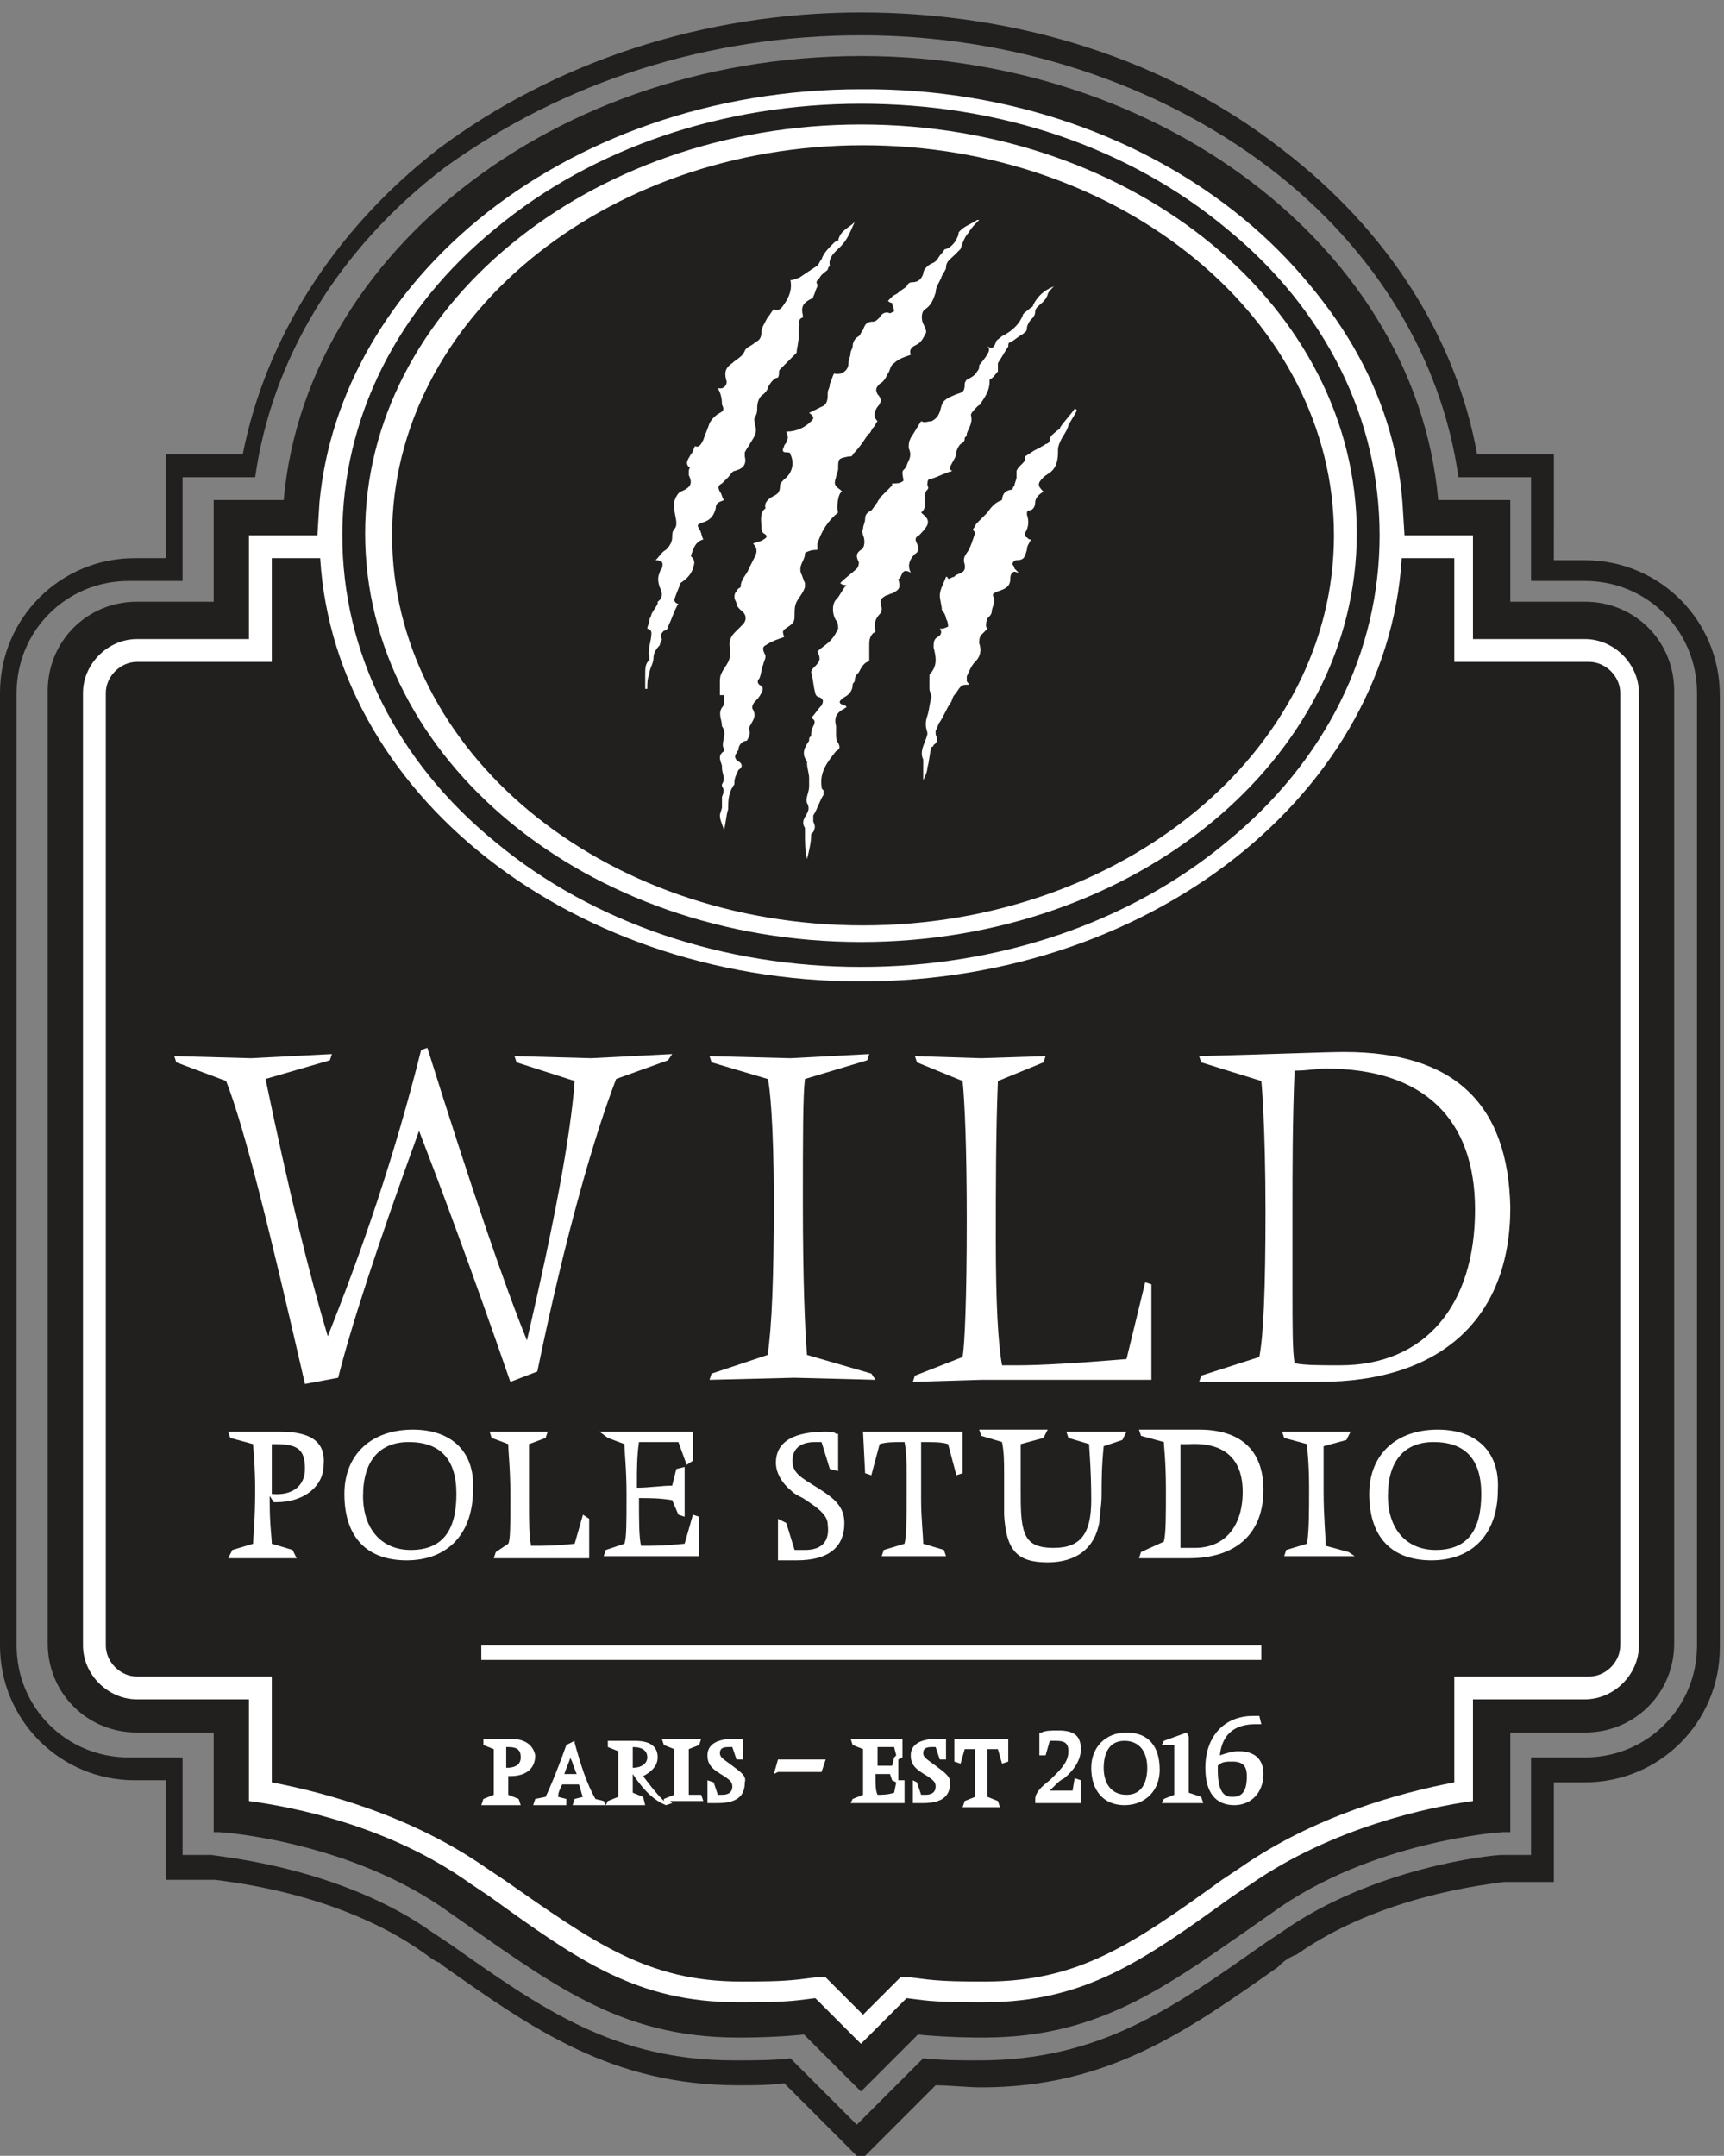 <svg xml:space="preserve" style="enable-background:new -382.9 369 83.1 103.9;" viewBox="-382.9 369 83.1 103.9" y="0px" x="0px" xmlns:xlink="http://www.w3.org/1999/xlink" xmlns="http://www.w3.org/2000/svg" id="Calque_1" version="1.1">
<rect x="-382.9" y="369" width="83.1" height="103.9" fill="#808080" stroke="none"/>
<style type="text/css">
	.st0{fill:#221F1F;}
	.st1{fill:#FFFFFF;}
	.st2{fill:none;}
</style>
<g>
	<g>
		<path d="M-302.2,448.2c0,2.4-1.9,4.3-4.3,4.3h-69.8c-2.4,0-4.3-1.9-4.3-4.3v-45.9c0-2.4,1.9-4.3,4.3-4.3h69.8
			c2.4,0,4.3,1.9,4.3,4.3V448.2L-302.2,448.2z" class="st0"></path>
	</g>
	<rect height="64.2" width="62.5" class="st0" y="393.1" x="-372.6"></rect>
	<g>
		<path d="M-372.3,457.3c0,0,6.3,0.4,11.1,3.9c4.9,3.4,8.1,6,13.9,6c5.8,0,7.9-1.3,7.9-1.3v-10.8
			C-339.3,455.1-371.8,454.1-372.3,457.3z" class="st0"></path>
		<path d="M-310.5,457.3c0,0-6.3,0.4-11.1,3.9c-4.9,3.4-8.1,6-13.9,6s-7.9-1.3-7.9-1.3v-10.8
			C-343.4,455.1-310.9,454.1-310.5,457.3z" class="st0"></path>
	</g>
	<polygon points="-341.4,469.8 -347.5,463.7 -341.4,457.7 -335.3,463.7" class="st0"></polygon>
	<path d="M-313.5,394.8c0,12.7-12.5,23.1-27.9,23.1c-15.4,0-27.9-10.3-27.9-23.1c0-12.7,12.5-23.1,27.9-23.1
		C-326,371.7-313.5,382.1-313.5,394.8z" class="st0"></path>
	<path d="M-341.4,373.5c6.7,0,13.1,2.1,18,5.8c4.8,3.7,7.7,8.6,8.1,13.9l0.1,1.6h3.3v5h5.4c1.4,0,2.6,1.2,2.6,2.6v45.9
		c0,1.4-1.2,2.6-2.6,2.6h-5.4v4.9c-2.2,0.3-6.8,1.3-10.7,4c-0.3,0.2-0.6,0.4-0.9,0.6c-4.3,3.1-7.1,5.1-12,5.1c-1,0-2,0-2.9-0.1
		l-0.8-0.1l-0.6,0.6l-1.6,1.6l-1.6-1.6l-0.6-0.6l-0.8,0.1c-0.9,0.1-1.9,0.1-2.9,0.1c-4.9,0-7.7-2-12-5.1c-0.3-0.2-0.6-0.4-0.9-0.6
		c-3.9-2.8-8.5-3.7-10.7-4v-4.9h-5.4c-1.4,0-2.6-1.2-2.6-2.6v-45.9c0-1.4,1.2-2.6,2.6-2.6h5.4v-5h3.3l0.1-1.6
		c0.5-5.3,3.4-10.3,8.1-13.9C-354.5,375.5-348.1,373.5-341.4,373.5 M-341.4,374.5c-6.5,0-12.6,2-17.3,5.6c-4.5,3.5-7.3,8.2-7.7,13.2
		l-0.1,1.6l-0.1,1h-1h-2.2v3.9v1.1h-1.1h-5.4c-0.8,0-1.5,0.7-1.5,1.5v45.9c0,0.8,0.7,1.5,1.5,1.5h5.4h1.1v1.1v4
		c2.6,0.5,6.7,1.6,10.3,4.1c0.3,0.2,0.6,0.4,0.9,0.6c4.3,3,6.9,4.9,11.4,4.9c1,0,1.9,0,2.8-0.1l0.8-0.1l0.5,0l0.4,0.4l0.6,0.6
		l0.8,0.8l0.8-0.8l0.6-0.6l0.4-0.4l0.5,0l0.8,0.1c0.9,0.1,1.8,0.1,2.8,0.1c4.5,0,7.1-1.8,11.4-4.9c0.3-0.2,0.6-0.4,0.9-0.6
		c3.6-2.5,7.7-3.6,10.3-4.1v-4v-1.1h1.1h5.4c0.8,0,1.5-0.7,1.5-1.5v-45.9c0-0.8-0.7-1.5-1.5-1.5h-5.4h-1.1v-1.1v-3.9h-2.2h-1l-0.1-1
		l-0.1-1.6c-0.4-5-3.2-9.7-7.7-13.2C-328.7,376.5-334.9,374.5-341.4,374.5L-341.4,374.5z" class="st1"></path>
	<g>
		<path d="M-341.4,370.7c7.3,0,14.3,2.3,19.7,6.4c5.1,3.9,8.3,9.2,9.1,14.9h3.5v5h2.6c3,0,5.4,2.4,5.4,5.4v45.9
			c0,3-2.4,5.4-5.4,5.4h-2.6v4.7h-1.4c-0.5,0-6.2,0.6-10.6,3.7c-0.3,0.2-0.6,0.4-0.9,0.6c-4.4,3.1-7.9,5.6-13.7,5.6
			c-0.9,0-1.8,0-2.7-0.1l-3.2,3.2l-0.8-0.8l-2.4-2.4c-0.8,0.1-1.7,0.1-2.7,0.1c-5.8,0-9.3-2.5-13.7-5.6c-0.3-0.2-0.6-0.4-0.9-0.6
			c-4.4-3.1-10.1-3.6-10.6-3.7h-1.4v-4.7h-2.6c-3,0-5.4-2.4-5.4-5.4v-45.9c0-3,2.4-5.4,5.4-5.4h2.6v-5h3.5c0.8-5.7,4-11,9.1-14.9
			C-355.7,372.9-348.7,370.7-341.4,370.7 M-341.4,369.6c-7.6,0-14.8,2.4-20.4,6.6c-5,3.9-8.3,9.1-9.4,14.7h-2.6h-1.1v1.1v3.9h-1.5
			c-3.6,0-6.5,2.9-6.5,6.5v45.9c0,3.6,2.9,6.5,6.5,6.5h1.5v3.7v1.1h1.1h1.3c0.6,0.1,5.9,0.6,10,3.5c0.3,0.2,0.5,0.4,0.8,0.5l0.1,0.1
			c4.4,3.1,8.2,5.8,14.3,5.8c0.8,0,1.5,0,2.2-0.1l2.1,2.1l0.8,0.8l0.8,0.8l0.8-0.8l2.8-2.8c0.7,0,1.5,0.1,2.2,0.1
			c6.1,0,9.9-2.7,14.3-5.8l0.1-0.1c0.2-0.2,0.5-0.4,0.8-0.5c4.1-2.9,9.4-3.4,10-3.5h1.3h1.1v-1.1v-3.7h1.5c3.6,0,6.5-2.9,6.5-6.5
			v-45.9c0-3.6-2.9-6.5-6.5-6.5h-1.5V392v-1.1h-1.1h-2.6c-1-5.6-4.3-10.8-9.4-14.7C-326.6,371.9-333.8,369.6-341.4,369.6
			L-341.4,369.6z" class="st0"></path>
	</g>
	<path d="M-315.3,394.8c0,11.9-11.7,21.5-26.1,21.5c-14.4,0-26.1-9.6-26.1-21.5c0-11.9,11.7-21.5,26.1-21.5
		C-327,373.2-315.3,382.9-315.3,394.8z" class="st1"></path>
	<path d="M-318.6,394.8c0,10.4-10.2,18.8-22.7,18.8c-12.6,0-22.7-8.4-22.7-18.8c0-10.4,10.2-18.8,22.7-18.8
		C-328.8,376-318.6,384.4-318.6,394.8z" class="st0"></path>
	<path d="M-341.4,375c13.2,0,23.9,8.8,23.9,19.7c0,10.9-10.7,19.7-23.9,19.7c-13.2,0-23.9-8.8-23.9-19.7
		C-365.3,383.9-354.6,375-341.4,375 M-341.4,374c-6.6,0-12.9,2.1-17.6,6c-4.8,3.9-7.4,9.2-7.4,14.8c0,5.6,2.6,10.9,7.4,14.8
		c4.7,3.9,11,6,17.6,6c6.6,0,12.9-2.1,17.6-6c4.8-3.9,7.4-9.2,7.4-14.8c0-5.6-2.6-10.9-7.4-14.8C-328.5,376.1-334.7,374-341.4,374
		L-341.4,374z" class="st0"></path>
</g>
<g>
	<path d="M-346.9,404.7c-0.2,0-0.4,0.2-0.4,0.4c0,0.1-0.1,0.1-0.1,0.2c-0.1,0.1-0.1,0.3,0.1,0.4c0.2,0.1,0.2,0.3,0,0.4
		c-0.1,0.2-0.2,0.4-0.2,0.6c0,0,0,0.1,0,0.1c-0.3,0.4-0.3,0.8-0.3,1.2c-0.1,0.3-0.1,0.6-0.2,1c-0.1-0.3-0.2-0.5-0.2-0.7
		c0-0.1,0.1-0.3,0.1-0.4c0-0.1,0-0.2,0-0.3c0-0.1,0-0.2,0-0.2c0.1-0.2,0.1-0.4,0-0.5c0,0,0-0.1,0-0.1c0.2-0.3,0-0.5,0-0.8
		c0,0,0-0.1,0-0.1c-0.1-0.3-0.2-0.5,0.1-0.7c0,0,0-0.1,0-0.1c-0.2-0.3,0.2-0.7-0.1-1.1c0-0.3-0.2-0.6,0-0.9c0.1-0.1,0.1-0.2,0.1-0.3
		c0-0.1,0-0.2,0-0.3c-0.1,0-0.2,0-0.2,0c0-0.2,0-0.4,0-0.6c0-0.2,0-0.3,0.1-0.5c0.1-0.2,0.2-0.3,0.3-0.5c0.1-0.2,0.1-0.4,0.1-0.6
		c-0.1-0.3,0-0.6,0.2-0.8c0.1-0.1,0.3-0.3,0.4-0.4c0.2-0.2,0.2-0.5-0.1-0.7c-0.1-0.1-0.2-0.2-0.2-0.3c0-0.1-0.1-0.2-0.1-0.3
		c0-0.1,0-0.2,0.1-0.3c0-0.1,0.2-0.2,0.2-0.2c0-0.4,0.3-0.6,0.4-0.9c0.1-0.2,0.2-0.4,0.3-0.6c0.1-0.2,0.1-0.4-0.1-0.6
		c0.2-0.1,0.4-0.1,0.5-0.2c0.2-0.1,0.2-0.2,0-0.3c-0.1-0.1-0.1-0.2-0.1-0.3c0-0.3-0.1-0.7,0.2-0.9c0,0,0,0,0,0
		c-0.1-0.3,0.2-0.5,0.4-0.6c0.2-0.1,0.3-0.2,0.3-0.5c0-0.1,0.1-0.2,0.2-0.3c0.4-0.3,0.5-0.8,0.3-1.2c0-0.1-0.1-0.1-0.2-0.1
		c-0.2,0-0.2-0.1-0.1-0.3c0-0.1,0.1-0.1,0.1-0.2c0.1-0.2,0.1-0.2,0-0.5c0.5,0,0.9-0.2,1.2-0.5c0.1-0.1,0.2-0.2-0.1-0.4
		c0.2-0.1,0.4-0.2,0.6-0.3c0.3-0.1,0.3-0.4,0.3-0.7c0-0.1,0.1-0.2,0.1-0.4c0.1-0.2,0.1-0.3,0.2-0.5c0.3,0.1,0.7-0.1,0.7-0.5
		c0-0.2,0.1-0.3,0.1-0.5c0-0.1,0.1-0.2,0.1-0.3c0-0.2,0.1-0.4,0.3-0.5c0.1-0.1,0.1-0.2,0.2-0.3c0.1-0.3,0.2-0.4,0.5-0.4
		c0.1,0,0.2-0.1,0.3-0.2c0.1-0.2,0.3-0.3,0.5-0.2c0,0,0.2-0.1,0.2-0.1c0-0.1-0.1-0.3-0.1-0.4c0,0-0.1,0-0.2-0.1
		c0.1-0.1,0.1-0.1,0.2-0.2c0.1-0.1,0.2-0.1,0.3-0.2c0.1-0.1,0.3-0.2,0.4-0.3c0.1-0.2,0.2-0.2,0.3-0.2c0.2,0,0.4-0.1,0.5-0.4
		c0-0.2,0.2-0.4,0.4-0.5c0.3-0.1,0.3-0.3,0.5-0.5c0.1-0.1,0.1-0.2,0.2-0.2c0.3-0.1,0.5-0.4,0.6-0.7c0-0.1,0-0.1,0.1-0.2
		c0.2-0.2,0.5-0.3,0.8-0.5c0,0,0,0,0.1,0c-0.2,0.2-0.4,0.4-0.5,0.6c-0.2,0.2-0.3,0.5-0.4,0.8c-0.1,0.1-0.2,0.2-0.3,0.3
		c-0.2,0.2-0.4,0.3-0.4,0.6c0,0.1-0.1,0.2-0.2,0.4c0,0,0,0,0,0c-0.1,0.3-0.3,0.5-0.3,0.8c-0.1,0.3-0.2,0.6-0.5,0.8
		c-0.2,0.1-0.2,0.5-0.1,0.7c0.1,0.2,0.2,0.4,0.1,0.5c-0.1,0.2-0.2,0.4-0.4,0.5c-0.2,0.1-0.4,0.2-0.3,0.5c-0.3,0.1-0.6,0.2-0.8,0.4
		c-0.2,0.1-0.2,0.4-0.3,0.5c-0.1,0.2-0.2,0.4-0.4,0.5c-0.2,0.2-0.2,0.3-0.1,0.5c0.2,0.2,0.2,0.4,0,0.6c-0.2,0.3-0.2,0.5,0,0.7
		c-0.1,0.1-0.1,0.2-0.2,0.3c-0.1,0.1-0.1,0.2-0.2,0.3c0,0-0.1,0-0.1,0.1c-0.2,0.3-0.4,0.6-0.7,0.9c0,0.1-0.1,0.1-0.2,0.1
		c-0.5,0.1-0.5,0.1-0.5,0.6c0,0.1-0.1,0.3-0.1,0.4c-0.1,0.3-0.1,0.4,0.2,0.6c0,0,0.1,0.1,0.1,0.1c-0.2,0-0.3,0.8-0.2,1
		c-0.5,0.4-0.8,0.9-1,1.5c0,0.1,0,0.2,0,0.3c-0.1,0-0.3,0-0.5,0.1c0,0-0.1,0-0.1,0.1c0,0.3-0.3,0.5-0.2,0.9c0.1,0.2,0.1,0.3,0.2,0.5
		c0,0.1,0,0.2,0,0.2c-0.1,0.3-0.3,0.5-0.4,0.7c-0.1,0.2-0.1,0.4-0.1,0.6c0,0.3,0,0.4-0.3,0.6c-0.3,0.2-0.3,0.2-0.2,0.5
		c-0.3,0.1-0.6,0.2-0.9,0.4c-0.2,0.1-0.1,0.3,0,0.5c0,0.2-0.1,0.3-0.1,0.4c-0.1,0.2-0.1,0.5-0.2,0.7c-0.1,0.1-0.1,0.2,0,0.3
		c0.2,0.1,0.2,0.2,0.1,0.4c-0.1,0.2-0.2,0.3-0.3,0.4c-0.1,0.1-0.2,0.3-0.1,0.4c0.2,0.4-0.1,0.6-0.2,0.9
		C-346.7,404.4-346.8,404.5-346.9,404.7z" class="st1"></path>
	<path d="M-335.3,385.7c0.2,0.1,0.3,0.1,0.4-0.2c0-0.1,0.2-0.2,0.3-0.3c0.4-0.2,0.8-0.5,1-1c0-0.1,0.2-0.2,0.3-0.3
		c0.1-0.1,0.2-0.1,0.2-0.2c0.2-0.4,0.5-0.7,1-0.9c-0.1,0.1-0.3,0.3-0.3,0.4c-0.1,0.3-0.3,0.4-0.5,0.6c0,0-0.1,0.1-0.1,0.2
		c0,0.2-0.1,0.3-0.2,0.4c-0.1,0.1-0.2,0.3-0.2,0.4c0,0.2-0.1,0.2-0.2,0.3c-0.2,0.1-0.4,0.3-0.6,0.4c-0.1,0-0.1,0.1-0.1,0.2
		c-0.2,0.3-0.3,0.5-0.5,0.8c0,0.1,0,0.2,0,0.4c-0.1,0.1-0.2,0.3-0.4,0.4c0,0,0,0.1,0,0.1c0,0.4-0.2,0.7-0.4,1c0,0.1-0.1,0.1-0.2,0.2
		c-0.1,0.1-0.3,0.3-0.3,0.4c0.1,0.4-0.1,0.6-0.2,0.9c0,0.1,0,0.1-0.1,0.2c0,0.1,0,0.2-0.2,0.3c-0.1,0.1-0.2,0.3-0.2,0.4
		c0,0.2-0.1,0.3-0.2,0.5c-0.1,0.2-0.2,0.3,0,0.4c-0.4,0.1-0.7,0.3-1.1,0.4c-0.1,0-0.1,0.2-0.1,0.3c0,0,0.1,0.1,0,0.2
		c-0.3,0.3,0.1,0.8-0.3,1.1c0.2,0.2,0.4,0.3,0.3,0.6c-0.1,0.2-0.3,0.4-0.4,0.5c-0.2,0.1-0.2,0.2-0.1,0.4c0.1,0.2,0.1,0.4-0.1,0.5
		c-0.2,0.2-0.4,0.5-0.2,0.9c-0.5-0.3-0.4,0.3-0.6,0.3c0.1,0.4,0.1,0.5-0.3,0.7c-0.1,0-0.2,0.1-0.3,0.1c-0.3,0.2-0.3,0.2-0.2,0.6
		c0,0.1,0,0.2-0.1,0.3c-0.2,0.2-0.3,0.5-0.2,0.8c0,0,0,0.1-0.1,0.1c-0.2,0.2-0.2,0.4-0.2,0.6c0,0.2,0,0.4,0,0.7c0,0,0,0.1-0.1,0.1
		c-0.2,0.1-0.3,0.3-0.4,0.5c-0.1,0.1-0.2,0.2-0.2,0.4c0,0.1-0.1,0.1-0.1,0.2c0,0.3-0.2,0.5-0.4,0.6c-0.3,0.2-0.3,0.3,0,0.4
		c0,0,0.1,0,0.1,0.1c-0.1,0-0.1,0.1-0.2,0.1c-0.3,0.2-0.4,0.4-0.3,0.8c0,0.1,0,0.3,0,0.4c0,0.1,0,0.3,0.1,0.4
		c0.1,0.2,0.1,0.3-0.1,0.4c0,0,0,0,0,0c-0.4,0.5-0.8,1-0.7,1.7c0,0.1,0,0.1,0.1,0.2c0,0.1,0,0.2,0,0.2c-0.2,0.3-0.3,0.7-0.5,1
		c0,0.1,0,0.2,0,0.3c0.1,0.2,0.1,0.3,0,0.5c0,0-0.1,0.1-0.1,0.1c0,0.4-0.1,0.8-0.2,1.2c-0.1-0.4-0.1-0.8-0.1-1.3c0-0.1,0-0.1,0-0.2
		c-0.2-0.3,0-0.5,0.1-0.7c0.1-0.2,0.1-0.3,0-0.5c-0.1-0.2,0.1-0.5,0.1-0.8c0-0.1,0-0.2,0-0.4c0-0.2-0.1-0.5-0.1-0.7c0,0,0-0.1,0-0.1
		c-0.3-0.4-0.1-0.7,0.1-1c0-0.1,0-0.2,0.1-0.2c0-0.2,0-0.3,0.1-0.5c0.1-0.2,0.1-0.3-0.1-0.4c0.2-0.2,0.3-0.4,0.5-0.6
		c0.1-0.2,0.1-0.3-0.1-0.4c-0.1,0-0.2-0.1-0.2-0.2c-0.1-0.3-0.1-0.7-0.2-1c0-0.1,0.1-0.2,0.1-0.2c0.3-0.3,0.4-0.4,0.2-0.8
		c0.2-0.2,0.4-0.3,0.6-0.5c0.2-0.2,0.3-0.4,0.4-0.6c0-0.1,0-0.3-0.1-0.4c-0.2-0.3-0.2-0.8,0-1c0.2-0.2,0.3-0.5,0.5-0.7
		c-0.1,0-0.2,0-0.3-0.1c0.3-0.3,0.6-0.5,0.8-0.7c0.1-0.1,0.1-0.3,0.1-0.3c-0.1-0.2-0.2-0.4,0.1-0.6c0.2-0.1,0.2-0.5,0.1-0.7
		c0-0.1-0.1-0.2,0-0.3c0-0.2,0.1-0.3,0.1-0.5c0-0.2,0.1-0.3,0.3-0.4c0.1-0.1,0.2-0.3,0.3-0.4c0-0.1,0.1-0.1,0.1-0.2
		c0.2-0.2,0.4-0.4,0.6-0.6c0,0,0-0.1,0-0.1c0.2,0,0.4,0,0.5-0.1c0.1,0,0-0.2,0-0.4c0-0.1,0-0.1,0.1-0.2c0.1-0.1,0.1-0.2,0.2-0.4
		c0.1-0.2,0.1-0.4,0-0.6c0-0.2,0-0.3,0.1-0.5c0.2-0.3,0.3-0.5,0.5-0.8c0.2,0.1,0.3,0,0.5,0c0.4-0.2,0.4-0.5,0.5-0.8
		c0.1-0.3,0.5-0.4,0.7-0.5c0.3-0.1,0.4-0.1,0.4-0.5c0-0.1,0.1-0.2,0.1-0.2c0.2-0.1,0.4-0.2,0.5-0.4c0.1-0.1,0.1-0.2,0.1-0.3
		C-335.1,385.9-335.2,385.8-335.3,385.7z" class="st1"></path>
	<path d="M-348.3,387.7c0.3,0.1,0.5-0.2,0.4-0.4c-0.1-0.4,0-0.6,0.3-0.8c0.2-0.2,0.5-0.3,0.6-0.6
		c0.1-0.2,0.3-0.2,0.5-0.4c0.2-0.1,0.3-0.2,0.3-0.5c0-0.2,0.2-0.5,0.3-0.7c0.1-0.1,0.2-0.3,0.3-0.4c0.2,0.1,0.3,0,0.4-0.1
		c0.3-0.4,0.5-0.8,0.4-1.3c0.2,0,0.3-0.1,0.4-0.1c0.3-0.2,0.6-0.4,0.9-0.6c0.1-0.1,0.1-0.2,0.2-0.3c0.1-0.3,0.3-0.5,0.6-0.8
		c0.1-0.1,0.2-0.1,0.2-0.1c0.1-0.5,0.5-0.6,0.8-0.9c-0.2,0.4-0.3,0.8-0.7,1.2c-0.2,0.2-0.6,0.5-0.5,0.9c0,0-0.1,0.1-0.1,0.2
		c-0.1,0.1-0.3,0.2-0.4,0.4c-0.1,0.1-0.2,0.2-0.1,0.3c0,0,0,0.1,0,0.1c-0.1,0.2-0.1,0.3-0.2,0.5c0,0.1-0.1,0.1-0.1,0.1
		c-0.4,0.2-0.5,0.4-0.4,0.8c0,0,0,0.1,0,0.1c-0.3,0.1-0.1,0.3-0.2,0.5c0,0.1,0,0.2,0,0.4c0,0.3-0.1,0.6-0.1,0.8
		c-0.3,0.3-0.6,0.6-0.8,0.8c-0.1,0.1,0,0.2-0.1,0.4c-0.2,0-0.4,0.3-0.5,0.5c0,0.1-0.1,0.2-0.2,0.3c-0.2,0.1-0.3,0.4-0.3,0.6
		c0,0.2,0,0.3-0.1,0.5c-0.1,0.1,0,0.3,0,0.4c0.1,0.3,0,0.5-0.2,0.8c-0.1,0.2-0.2,0.3-0.3,0.5c0,0.1,0,0.2,0,0.2
		c0.1,0.4-0.1,0.6-0.5,0.7c-0.1,0-0.2,0.2-0.3,0.3c-0.1,0.1-0.2,0.2-0.3,0.3c-0.2,0.1-0.2,0.2-0.1,0.4c0.1,0.1,0.1,0.3,0.2,0.4
		c-0.2,0.1-0.4,0.1-0.4,0.4c-0.1,0.4-0.3,0.6-0.7,0.7c-0.2,0.1-0.2,0.1-0.1,0.3c0.1,0.1,0.1,0.3,0.2,0.5c-0.4,0.1-0.5,0.5-0.6,0.8
		c0.2,0.2,0.2,0.3,0.1,0.6c-0.1,0.3-0.3,0.5-0.6,0.7c0,0,0,0,0,0c-0.1,0.3-0.2,0.5-0.3,0.8c0,0.1,0.1,0.2,0.2,0.2
		c-0.2,0.3-0.3,0.7-0.5,1.1c0,0.1-0.1,0.2-0.2,0.2c-0.1,0.1-0.2,0.2-0.1,0.4c0,0.1-0.1,0.2-0.1,0.3c-0.2,0.2-0.3,0.4-0.3,0.6
		c0,0.3-0.2,0.5-0.2,0.8c-0.1,0.2-0.1,0.4-0.1,0.7c0,0-0.1,0-0.1,0c0-0.1,0-0.3,0-0.4c0-0.1,0-0.2,0-0.3c0-0.3,0-0.5,0.2-0.7
		c0,0,0-0.1,0-0.1c-0.1-0.4,0.1-0.8,0.1-1.2c0-0.1-0.1-0.2-0.2-0.2c0-0.1,0.1-0.3,0.1-0.4c0-0.1,0.1-0.2,0.1-0.3
		c0.1-0.2,0.2-0.3,0.3-0.5c0,0,0-0.1,0-0.1c0.3-0.2,0.2-0.5,0.1-0.7c-0.1-0.3-0.1-0.5,0-0.7c0,0,0-0.1,0.1-0.2
		c0.1-0.3,0-0.4-0.3-0.4c0.2-0.2,0.3-0.4,0.5-0.5c0.2-0.2,0.3-0.4,0.3-0.6c0-0.1,0-0.3,0.1-0.4c0.1-0.1,0.1-0.2,0.1-0.3
		c0-0.2-0.1-0.5-0.1-0.7c-0.1-0.2,0.1-0.7,0.3-0.8c0.5-0.2,0.6-0.4,0.4-0.8c0-0.1,0-0.2,0-0.2c0-0.1,0.1-0.2,0-0.2
		c-0.2-0.2,0-0.4,0.1-0.6c0.1-0.1,0.1-0.2,0.2-0.4c0.2,0.1,0.3-0.1,0.4-0.3c0.1-0.3,0.2-0.5,0.3-0.8c0.1-0.2,0.3-0.4,0.5-0.5
		c0.2-0.1,0.2-0.2,0.1-0.4C-348.1,388.1-348.2,387.9-348.3,387.7z" class="st1"></path>
	<path d="M-335.3,399.3c-0.1,0.1-0.2,0.2-0.3,0.3c-0.1,0.1-0.1,0.3-0.1,0.4c0.1,0.3,0.1,0.6-0.2,0.9
		c-0.2,0.2-0.3,0.5-0.4,0.7c0,0,0,0.1,0,0.2c0,0.1,0.1,0.1,0.1,0.2c-0.2,0-0.3,0-0.4,0.1c-0.1,0.1-0.2,0.3-0.3,0.4
		c-0.1,0.1-0.1,0.3-0.2,0.4c-0.2,0.3-0.3,0.6-0.5,0.9c-0.1,0.1-0.1,0.3-0.2,0.4c0,0.1,0,0.2,0,0.2c0.1,0.2,0.1,0.4-0.1,0.5
		c0,0,0,0.1-0.1,0.1c-0.1,0.3-0.1,0.7-0.2,1c0,0.2-0.1,0.4-0.2,0.6c0-0.3,0-0.7,0-1c0,0,0,0,0,0c-0.2-0.4,0.1-0.8,0.2-1.2
		c0,0,0-0.1,0-0.1c-0.1-0.3-0.1-0.5,0-0.8c0.1-0.3,0.1-0.6,0.2-0.9c0-0.1-0.1-0.3-0.1-0.4c0-0.2,0-0.4,0-0.6c0-0.1,0-0.1,0.1-0.2
		c0.3-0.4,0.2-0.8,0.1-1.2c0-0.2,0-0.4,0.2-0.5c0.2-0.1,0.2-0.3,0.1-0.4c0,0,0,0,0.1,0c0.1,0,0.3-0.1,0.3-0.1c0-0.1,0-0.2-0.1-0.4
		c0-0.1-0.1-0.3-0.2-0.4c0-0.2-0.1-0.5-0.1-0.7c0-0.3,0.2-0.6,0.3-0.9c0.1,0,0.1,0.1,0.1,0.1c0.1,0,0.2-0.1,0.3-0.1
		c0.1-0.2,0.6-0.1,0.5-0.6c-0.1-0.3,0-0.4,0.2-0.7c0.1-0.2,0.2-0.5,0.3-0.8c0-0.1-0.1-0.1-0.1-0.2c0.1-0.1,0.1-0.2,0.2-0.3
		c0.2-0.2,0.3-0.3,0.5-0.5c0.2-0.3,0.4-0.5,0.7-0.6c0-0.3,0.2-0.5,0.5-0.5c0,0,0-0.1,0.1-0.2c0-0.1,0.1-0.3,0.1-0.4
		c0-0.1,0-0.2,0-0.3c0.1-0.3,0.5-0.4,0.4-0.7c0.2-0.1,0.4-0.3,0.7-0.4c0.1-0.1,0.2-0.1,0.3-0.2c0.1,0,0.2-0.1,0.2-0.2
		c0-0.2,0.2-0.3,0.3-0.4c0.1-0.1,0.2-0.1,0.2-0.2c0.2-0.3,0.5-0.6,0.7-0.9c0,0,0.1,0,0.1,0.1c-0.1,0.2-0.3,0.5-0.4,0.7
		c-0.1,0.4-0.4,0.6-0.5,1.1c0,0.4,0,0.8-0.3,1.1c-0.1,0.1-0.3,0.2-0.4,0.3c-0.3,0.3-0.3,0.4,0,0.7c-0.2,0.1-0.4,0.3-0.4,0.5
		c0,0.2-0.1,0.4-0.3,0.4c-0.1,0-0.1,0.1-0.1,0.2c0.1,0.3,0.1,0.6-0.1,0.9c0,0,0,0.2,0.1,0.2c0.1,0.1,0.1,0.1,0.2,0.1
		c-0.1,0.2-0.2,0.3-0.2,0.5c-0.1,0.3-0.1,0.5-0.5,0.5c-0.1,0-0.2,0.1-0.2,0.2c0,0,0.1,0.1,0.1,0.2c0.1,0.1,0.1,0.1,0.2,0.2
		c-0.1,0-0.2-0.1-0.3,0c-0.1,0.1-0.1,0.2-0.1,0.3c0,0.4-0.3,0.5-0.6,0.6c-0.2,0.1-0.3,0.1-0.2,0.3c0.1,0.2-0.1,0.5-0.1,0.7
		c0,0.1-0.1,0.2-0.2,0.3C-335.4,399.1-335.4,399.2-335.3,399.3C-335.3,399.3-335.3,399.3-335.3,399.3z" class="st1"></path>
</g>
<rect height="31" width="63.2" class="st2" y="424.6" x="-373.7"></rect>
<path d="M-358.3,435.6l1.3-0.5c1.4-6.8,2.8-11.5,3.8-14.1l2.5-0.9l0.2-0.3l-3.9,0.2l-3.7-0.1l0.1,0.3l2.8,0.9
	c-0.2,2.7-1,6.9-2.3,12.5c-1.1-2.7-2.7-7.4-4.8-14.1l-0.3,0.1c-1.3,5.2-2.9,9.8-4.5,13.8c-0.9-3-1.9-7.1-3-12.4l3.1-0.9l0.1-0.3
	l-3.9,0.2l-3.7-0.1l0.1,0.3l2.4,0.9c0.9,2.3,2.1,7.2,3.8,14.6l1.6-0.3c0.6-2.4,1.9-6.4,3.9-11.9
	C-361.7,426.1-360.2,430.1-358.3,435.6z" class="st1"></path>
<path d="M-348.6,435.2l-0.1,0.3l4.1-0.1l3.9,0.1l-0.2-0.3l-3.1-0.9c-0.1-1.2-0.2-3.6-0.2-7.3c0-3.2,0-5.2,0.1-6l3-0.9
	l0.1-0.3l-3.8,0.2l-3.9-0.1l0.1,0.3l2.7,0.8c0.1,0.2,0.3,2.2,0.3,5.9c0,3.7-0.1,6.1-0.3,7.4L-348.6,435.2z" class="st1"></path>
<path d="M-327.4,435.5v-4.6l-0.3-0.1l-0.9,3.7c-2.4,0.2-4.2,0.3-5.2,0.3c-0.2,0-0.4,0-0.8,0c-0.2-1.1-0.3-3.1-0.3-6
	c0-2.6,0-5.2,0.1-7.7l2.2-0.9l0.1-0.3l-3.1,0.1l-3.2-0.1l0.1,0.3l2.2,0.9c0.1,1,0.2,3.2,0.2,6.7c0,3.8-0.1,6-0.2,6.6l-2.3,0.9
	l-0.1,0.3l3.3-0.1H-327.4z" class="st1"></path>
<path d="M-318.1,419.7c-0.9,0-3.2,0.1-7,0.2l0.1,0.3l2.9,0.9c0,0,0.2,2.1,0.2,6.3c0,3.7-0.1,6-0.3,7l-2.8,0.9l-0.1,0.3
	h5.8c5.9,0,9.2-3.1,9.2-8.4C-310.2,422.2-312.8,419.7-318.1,419.7z M-318.3,434.8c-1,0-1.7,0-2.2-0.1c-0.1-0.6-0.1-1.8-0.1-3.6v-3.7
	c0-2,0-4.3,0.1-6.8c0.6,0,1.1-0.1,1.5-0.1c4.7,0,7.2,2.4,7.2,6.8C-311.8,431.9-314.2,434.8-318.3,434.8z" class="st1"></path>
<path d="M-369.4,438c-0.6,0-1.3,0-2.3,0h-0.2l0.1,0.3l1.1,0.3c0,0.2,0.1,1,0.1,2.2c0,1.5-0.1,2.3-0.1,2.6l-1,0.3
	l-0.2,0.4h1.6h1.7l-0.2-0.4l-1-0.3c0-0.3-0.1-0.9-0.1-2c0-0.1,0-0.2,0-0.3l0.2,0.3h0.1c1.4,0,2.3-0.8,2.3-1.8
	C-367.2,438.5-367.9,438-369.4,438z M-369.8,441c0-1.2,0-2,0-2.4l0,0c0.1,0,0.2,0,0.2,0l0,0c1.1,0,1.4,0.3,1.4,1.2
	C-368.2,440.6-368.8,441.1-369.8,441L-369.8,441z" class="st1"></path>
<path d="M-363,437.9c-2,0-3.3,1.2-3.3,3.1c0,2.1,1.1,3.2,3,3.2c2,0,3.2-1.3,3.2-3.4C-360,439-361.1,437.9-363,437.9z
	 M-360.9,441c0,1.8-0.7,2.7-2.2,2.7c-1.4,0-2.3-1-2.3-2.6c0-1.7,0.8-2.6,2.2-2.6C-361.7,438.5-360.9,439.3-360.9,441z" class="st1"></path>
<path d="M-359,443.8l-0.1,0.3h1.4h3.2v-1.9l-0.3-0.2l-0.4,1.4c-0.9,0.1-1.5,0.1-1.9,0.1c0,0-0.1,0-0.2,0
	c-0.1-0.5-0.1-1.2-0.1-2.1s0-1.9,0-2.8l0.8-0.3l0.1-0.3h-1.4h-1.4l0.1,0.3l0.8,0.3c0,0.4,0.1,1.2,0.1,2.4c0,1.6,0,2.2-0.1,2.4
	L-359,443.8z" class="st1"></path>
<path d="M-353.6,438.3l0.8,0.3c0,0.4,0.1,1.2,0.1,2.4c0,1.4,0,2.1-0.1,2.4l-0.9,0.3l-0.1,0.3h1.4h3.2v-1.9l-0.3-0.1
	l-0.4,1.4c-1,0.1-1.5,0.1-1.9,0.1c0,0-0.1,0-0.2,0c-0.1-0.4-0.1-1.2-0.1-2.3c0.5,0,1,0,1.6,0.1l0.3,0.7l0.3,0.1v-2.4l-0.4,0.1
	l-0.2,0.8c-0.5,0-1.1,0.1-1.7,0.1v-0.2c0-0.7,0-1.3,0.1-2h1.9l0.4,1.1l0.3-0.2V438h-3.1h-1.4L-353.6,438.3z" class="st1"></path>
<path d="M-344.1,443.7c-0.2,0-0.4,0-0.5,0l-0.4-1.3l-0.4-0.2v2h0.1c0.4,0,0.6,0,0.8,0c1.5,0,2.3-0.6,2.3-1.8
	c0-0.8-0.5-1.2-1.3-1.7s-1.2-0.7-1.2-1.3s0.4-0.9,1.1-0.9c0.1,0,0.2,0,0.3,0l0.4,1.3l0.4,0.1v-1.8h-0.1c-0.1-0.1-0.3-0.1-0.5-0.1
	c-1,0-2.4,0.2-2.4,1.5c0,0.5,0.3,1,0.8,1.4c0.1,0.1,0.3,0.2,0.5,0.3l0.3,0.2c0.6,0.4,0.9,0.7,0.9,1.1
	C-342.9,443.3-343.3,443.7-344.1,443.7z" class="st1"></path>
<path d="M-341.2,440l0.3,0.1l0.4-1.5c0.3-0.1,0.7-0.1,1.2-0.1c0.1,0.5,0.1,1,0.1,1.6v0.9c0,1.2,0,2-0.1,2.4l-1,0.3
	l-0.1,0.3h1.5h1.6l-0.1-0.3l-1-0.3c0-0.4-0.1-1.2-0.1-2.1c0-0.5,0-0.8,0-1v-0.1c0-0.8,0-1.3,0-1.7c0.6,0,1,0,1.3,0.1l0.4,1.5
	l0.3-0.1v-2h-2.4h-2.4L-341.2,440z" class="st1"></path>
<path d="M-334.5,442c0.1,1.7,0.6,2.3,2.1,2.3c1.4,0,2.3-0.7,2.5-2c0-0.3,0.1-0.7,0.1-1.3s0-1.3,0.1-2.3l0.9-0.3l0.2-0.4
	h-1.5h-1.4l0.1,0.3l1,0.3c0,0.3,0.1,1.2,0.1,2.7c0,1.6-0.5,2.3-1.8,2.3c-0.8,0-1.2-0.2-1.4-0.7s-0.2-1.2-0.2-2.2c0-0.8,0-1.4,0-2.1
	l1.1-0.3l0.2-0.4h-1.6h-1.7l0.1,0.3l1,0.3c0.1,0.5,0.1,1,0.1,1.5v0.6C-334.5,441.2-334.5,441.6-334.5,442z" class="st1"></path>
<path d="M-327.9,443.8l-0.1,0.3h2.4c2.3,0,3.6-1.2,3.6-3.3c0-1.9-1.1-2.9-3.1-2.9c-0.2,0-0.5,0-1,0c-0.4,0-1,0-1.7,0
	h-0.2l0.1,0.3l1.1,0.3c0,0.2,0.1,0.9,0.1,2.3c0,1.3,0,2.1-0.1,2.5L-327.9,443.8z M-323,440.9c0,1.7-0.9,2.7-2.3,2.7
	c-0.3,0-0.5,0-0.7,0c0-0.2,0-0.7,0-1.2V441c0-0.8,0-1.6,0-2.4c0.2,0,0.3,0,0.4,0C-323.9,438.5-323,439.3-323,440.9z" class="st1"></path>
<path d="M-319,443.5c0-0.5-0.1-1.4-0.1-2.6c0-1,0-1.8,0-2.2l1.1-0.3l0.2-0.4h-1.6h-1.7l0.1,0.3l1.1,0.3
	c0,0.2,0.1,0.8,0.1,2.1c0,1.2,0,2.1-0.1,2.7l-1,0.3l-0.1,0.3h1.7h1.7l-0.3-0.2L-319,443.5z" class="st1"></path>
<path d="M-313.6,437.9c-2,0-3.3,1.2-3.3,3.1c0,2.1,1.1,3.2,3,3.2c2,0,3.2-1.3,3.2-3.4
	C-310.6,439-311.7,437.9-313.6,437.9z M-311.5,441c0,1.8-0.7,2.7-2.2,2.7c-1.4,0-2.3-1-2.3-2.6c0-1.7,0.8-2.6,2.2-2.6
	C-312.3,438.5-311.5,439.3-311.5,441z" class="st1"></path>
<path d="M-358.3,452.8c-0.4,0-0.8,0-1.2,0h-0.1v0.3l0.5,0.2c0,0.2,0,1.2,0,1.5c0,0.2,0,0.5,0,0.7l-0.5,0.2l-0.1,0.3h0.2
	c0.4,0,0.6,0,0.7,0s0.4,0,0.8,0h0.2l-0.1-0.3l-0.5-0.2c0-0.2,0-0.4,0-0.6c0-0.1,0-0.2,0-0.3h0.1c0.8,0,1.2-0.4,1.2-1
	C-357.2,453.1-357.6,452.8-358.3,452.8z M-358.5,454.2c0-0.3,0-0.7,0-1h0.1c0.5,0,0.6,0.2,0.6,0.5C-357.8,454-358,454.2-358.5,454.2
	L-358.5,454.2z" class="st1"></path>
<path d="M-349.7,455.5c0-0.2,0-0.4,0-0.7c0-0.8,0-1.2,0-1.5l0.5-0.2l0.1-0.3h-0.2c-0.3,0-0.5,0-0.7,0s-0.5,0-0.8,0h-0.2
	l0.1,0.3l0.5,0.2c0,0.5,0,0.9,0,1.4c0,0.3,0,0.6,0,0.8l-0.5,0.2v0.1c-0.4-0.4-0.7-0.8-1-1.2c0.4-0.2,0.7-0.5,0.7-0.9
	c0-0.4-0.2-0.8-1.1-0.8c-0.4,0-0.8,0-1.2,0h-0.1v0.3l0.5,0.2c0,0.1,0,0.5,0,1.5c0,0.2,0,0.4,0,0.7l-0.5,0.2l-0.1,0.2l-0.1-0.2
	l-0.4-0.1c-0.4-0.7-0.7-1.6-1-2.7v-0.1l-0.4,0.2l0,0c-0.5,1.4-0.9,2.3-1,2.5l-0.5,0.1l-0.1,0.3h0.2c0.3,0,0.5,0,0.6,0s0.4,0,0.7,0
	h0.1v-0.3l-0.4-0.1c0-0.2,0.1-0.4,0.2-0.6h0.8c0.1,0.2,0.1,0.4,0.2,0.6l-0.4,0.1l-0.1,0.3h0.2c0.4,0,0.6,0,0.7,0s0.3,0,0.6,0h0.1
	l0,0l0,0h0.1l0,0h0.1c0.4,0,0.6,0,0.7,0s0.4,0,0.8,0h0.2l-0.1-0.4l-0.5-0.2c0-0.2,0-0.4,0-0.6c0-0.1,0-0.2,0-0.3
	c0.6,0.9,1.1,1.3,1.6,1.5l0,0l0.3-0.1l-0.1-0.1c0.4,0,0.7,0,0.7,0c0.1,0,0.3,0,0.7,0h0.2l-0.1-0.3H-349.7z M-355.7,454.5
	c0.1-0.3,0.2-0.5,0.3-0.8c0,0.1,0.1,0.2,0.1,0.3c0.1,0.2,0.1,0.3,0.2,0.5C-355.3,454.5-355.5,454.5-355.7,454.5z M-352.4,454.2
	c0-0.3,0-0.7,0-1c0.5,0,0.7,0.2,0.7,0.5C-351.7,454-352,454.2-352.4,454.2z" class="st1"></path>
<path d="M-347.6,454.1l-0.1,0.1L-347.6,454.1c-0.4-0.3-0.6-0.4-0.6-0.6c0-0.2,0.1-0.3,0.4-0.3c0.1,0,0.1,0,0.2,0
	l0.2,0.6h0.3v-1h-0.1c-0.2,0-0.3,0-0.3,0c-0.5,0-1.3,0.1-1.3,0.8c0,0.5,0.3,0.7,0.8,1l0,0c0.3,0.2,0.4,0.3,0.4,0.5
	c0,0.2-0.1,0.4-0.5,0.4c-0.1,0-0.1,0-0.2,0l-0.2-0.6l-0.3-0.1v1.1h0.1c0.2,0,0.3,0,0.4,0c1.1,0,1.3-0.5,1.3-1
	C-346.9,454.6-347.2,454.4-347.6,454.1z" class="st1"></path>
<path d="M-345.6,454.5l0.2-0.1c0.1,0,0.4,0,0.9,0h0.1c0.6,0,0.9,0,1,0h0.1l0.2-0.6h-2.3L-345.6,454.5z" class="st1"></path>
<path d="M-339.6,454.8v-1l0.2-0.1v-0.9h-0.1c-0.7,0-1.1,0-1.3,0c-0.3,0-0.6,0-0.9,0h-0.2l0.1,0.3l0.5,0.2
	c0,0.2,0,0.3,0,0.5c0,0.2,0,0.3,0,0.5v0.1c0,0.5,0,0.9,0,1.1l-0.5,0.2l-0.1,0.2h0.2c0.4,0,0.7,0,0.8,0s0.7,0,1.5,0h0.1v-1.1H-339.6
	L-339.6,454.8z M-339.8,453.7l-0.1,0.4c-0.3,0-0.5,0-0.7,0V454c0-0.2,0-0.5,0-0.8h0.8l0.1,0.4L-339.8,453.7z M-340.6,455.5
	L-340.6,455.5c-0.1-0.2-0.1-0.5-0.1-1c0.2,0,0.5,0,0.7,0l0.1,0.3l0.2,0.1l-0.1,0.5C-340.1,455.5-340.4,455.5-340.6,455.5z" class="st1"></path>
<path d="M-337.8,454.1l-0.1,0.1l0,0L-337.8,454.1c-0.4-0.3-0.6-0.4-0.6-0.6c0-0.2,0.1-0.3,0.4-0.3c0.1,0,0.1,0,0.2,0
	l0.2,0.6h0.3v-1h-0.1c-0.2,0-0.3,0-0.3,0c-0.5,0-1.3,0.1-1.3,0.8c0,0.5,0.3,0.7,0.8,1l0,0c0.3,0.2,0.4,0.3,0.4,0.5
	c0,0.2-0.1,0.4-0.5,0.4c-0.1,0-0.1,0-0.2,0l-0.2-0.6l-0.2-0.1v1.1h0.1c0.2,0,0.3,0,0.4,0c1.1,0,1.3-0.5,1.3-1
	C-337.1,454.6-337.4,454.4-337.8,454.1z" class="st1"></path>
<path d="M-335.5,452.8c-0.4,0-0.9,0-1.3,0h-0.1v1.1l0.3,0.1l0.2-0.7c0.1,0,0.3,0,0.5,0c0,0.2,0,0.4,0,0.6v0.3
	c0,0.2,0,0.3,0,0.5v0.2c0,0.2,0,0.5,0,0.7l-0.5,0.2l-0.1,0.3h0.2c0.4,0,0.6,0,0.7,0c0.1,0,0.3,0,0.7,0h0.2l-0.1-0.3l-0.5-0.2
	c0-0.2,0-0.5,0-0.8c0-0.7,0-1.2,0-1.5c0.2,0,0.4,0,0.5,0l0.2,0.7l0.3-0.1v-1.1h-0.1C-335,452.8-335.4,452.8-335.5,452.8z" class="st1"></path>
<path d="M-331.2,455.3c-0.1,0-0.3,0-0.5,0h-0.6c0.1-0.1,0.2-0.2,0.3-0.3s0.2-0.2,0.4-0.3c0.6-0.5,0.8-1,0.8-1.4
	c0-0.7-0.4-0.9-1.1-0.9c-0.3,0-0.6,0-0.8,0.1h-0.1v1.1h0.3l0.2-0.7c0.1,0,0.2,0,0.3,0c0.4,0,0.6,0.1,0.6,0.5c0,0.4-0.2,0.7-0.6,1.1
	c-0.1,0.1-0.2,0.2-0.3,0.3c-0.4,0.3-0.7,0.6-0.7,0.9l0,0v0.2h0.1c0.3,0,0.5,0,0.6,0s0.6,0,1.4,0h0.1v-1.1l-0.3-0.1L-331.2,455.3z" class="st1"></path>
<path d="M-328.6,452.5c-1,0-1.7,0.7-1.7,1.7c0,1.1,0.6,1.8,1.6,1.8s1.7-0.7,1.7-1.7C-327,453.1-327.6,452.5-328.6,452.5
	z M-328.7,452.9c0.7,0,1.1,0.5,1.1,1.3c0,0.6-0.2,1.3-1,1.3c-0.7,0-1.1-0.5-1.1-1.3C-329.7,453.6-329.5,452.9-328.7,452.9z" class="st1"></path>
<path d="M-325.6,455.4c0-0.4,0-0.6,0-0.7v-0.9c0-0.4,0-0.8,0-1.1l0,0l-0.1-0.2l-1.1,0.4l-0.1,0.2h0.6c0,0.2,0,0.8,0,1.5
	c0,0.3,0,0.6,0,0.9l-0.5,0.2l-0.1,0.2h0.2c0.5,0,0.7,0,0.8,0c0.2,0,0.4,0,0.8,0h0.2l-0.1-0.3L-325.6,455.4z" class="st1"></path>
<path d="M-322.4,452.1L-322.4,452.1c0.1,0,0.1,0,0.1,0h0.2l-0.1-0.4h-0.3c-1.4,0-2.3,1-2.3,2.5c0,1.2,0.5,1.8,1.4,1.8
	c0.8,0,1.4-0.6,1.4-1.5c0-0.7-0.4-1.1-1.2-1.1c-0.3,0-0.6,0.1-0.9,0.2C-324,452.6-323.4,452.1-322.4,452.1z M-323.5,455.6
	c-0.3,0-0.7-0.1-0.7-1.3c0-0.1,0-0.1,0-0.2c0.2-0.2,0.4-0.2,0.7-0.2c0.5,0,0.7,0.2,0.7,0.7C-322.8,455.3-323,455.6-323.5,455.6z" class="st1"></path>
<rect height="0.7" width="37.6" class="st1" y="448.3" x="-359.7"></rect>
</svg>
